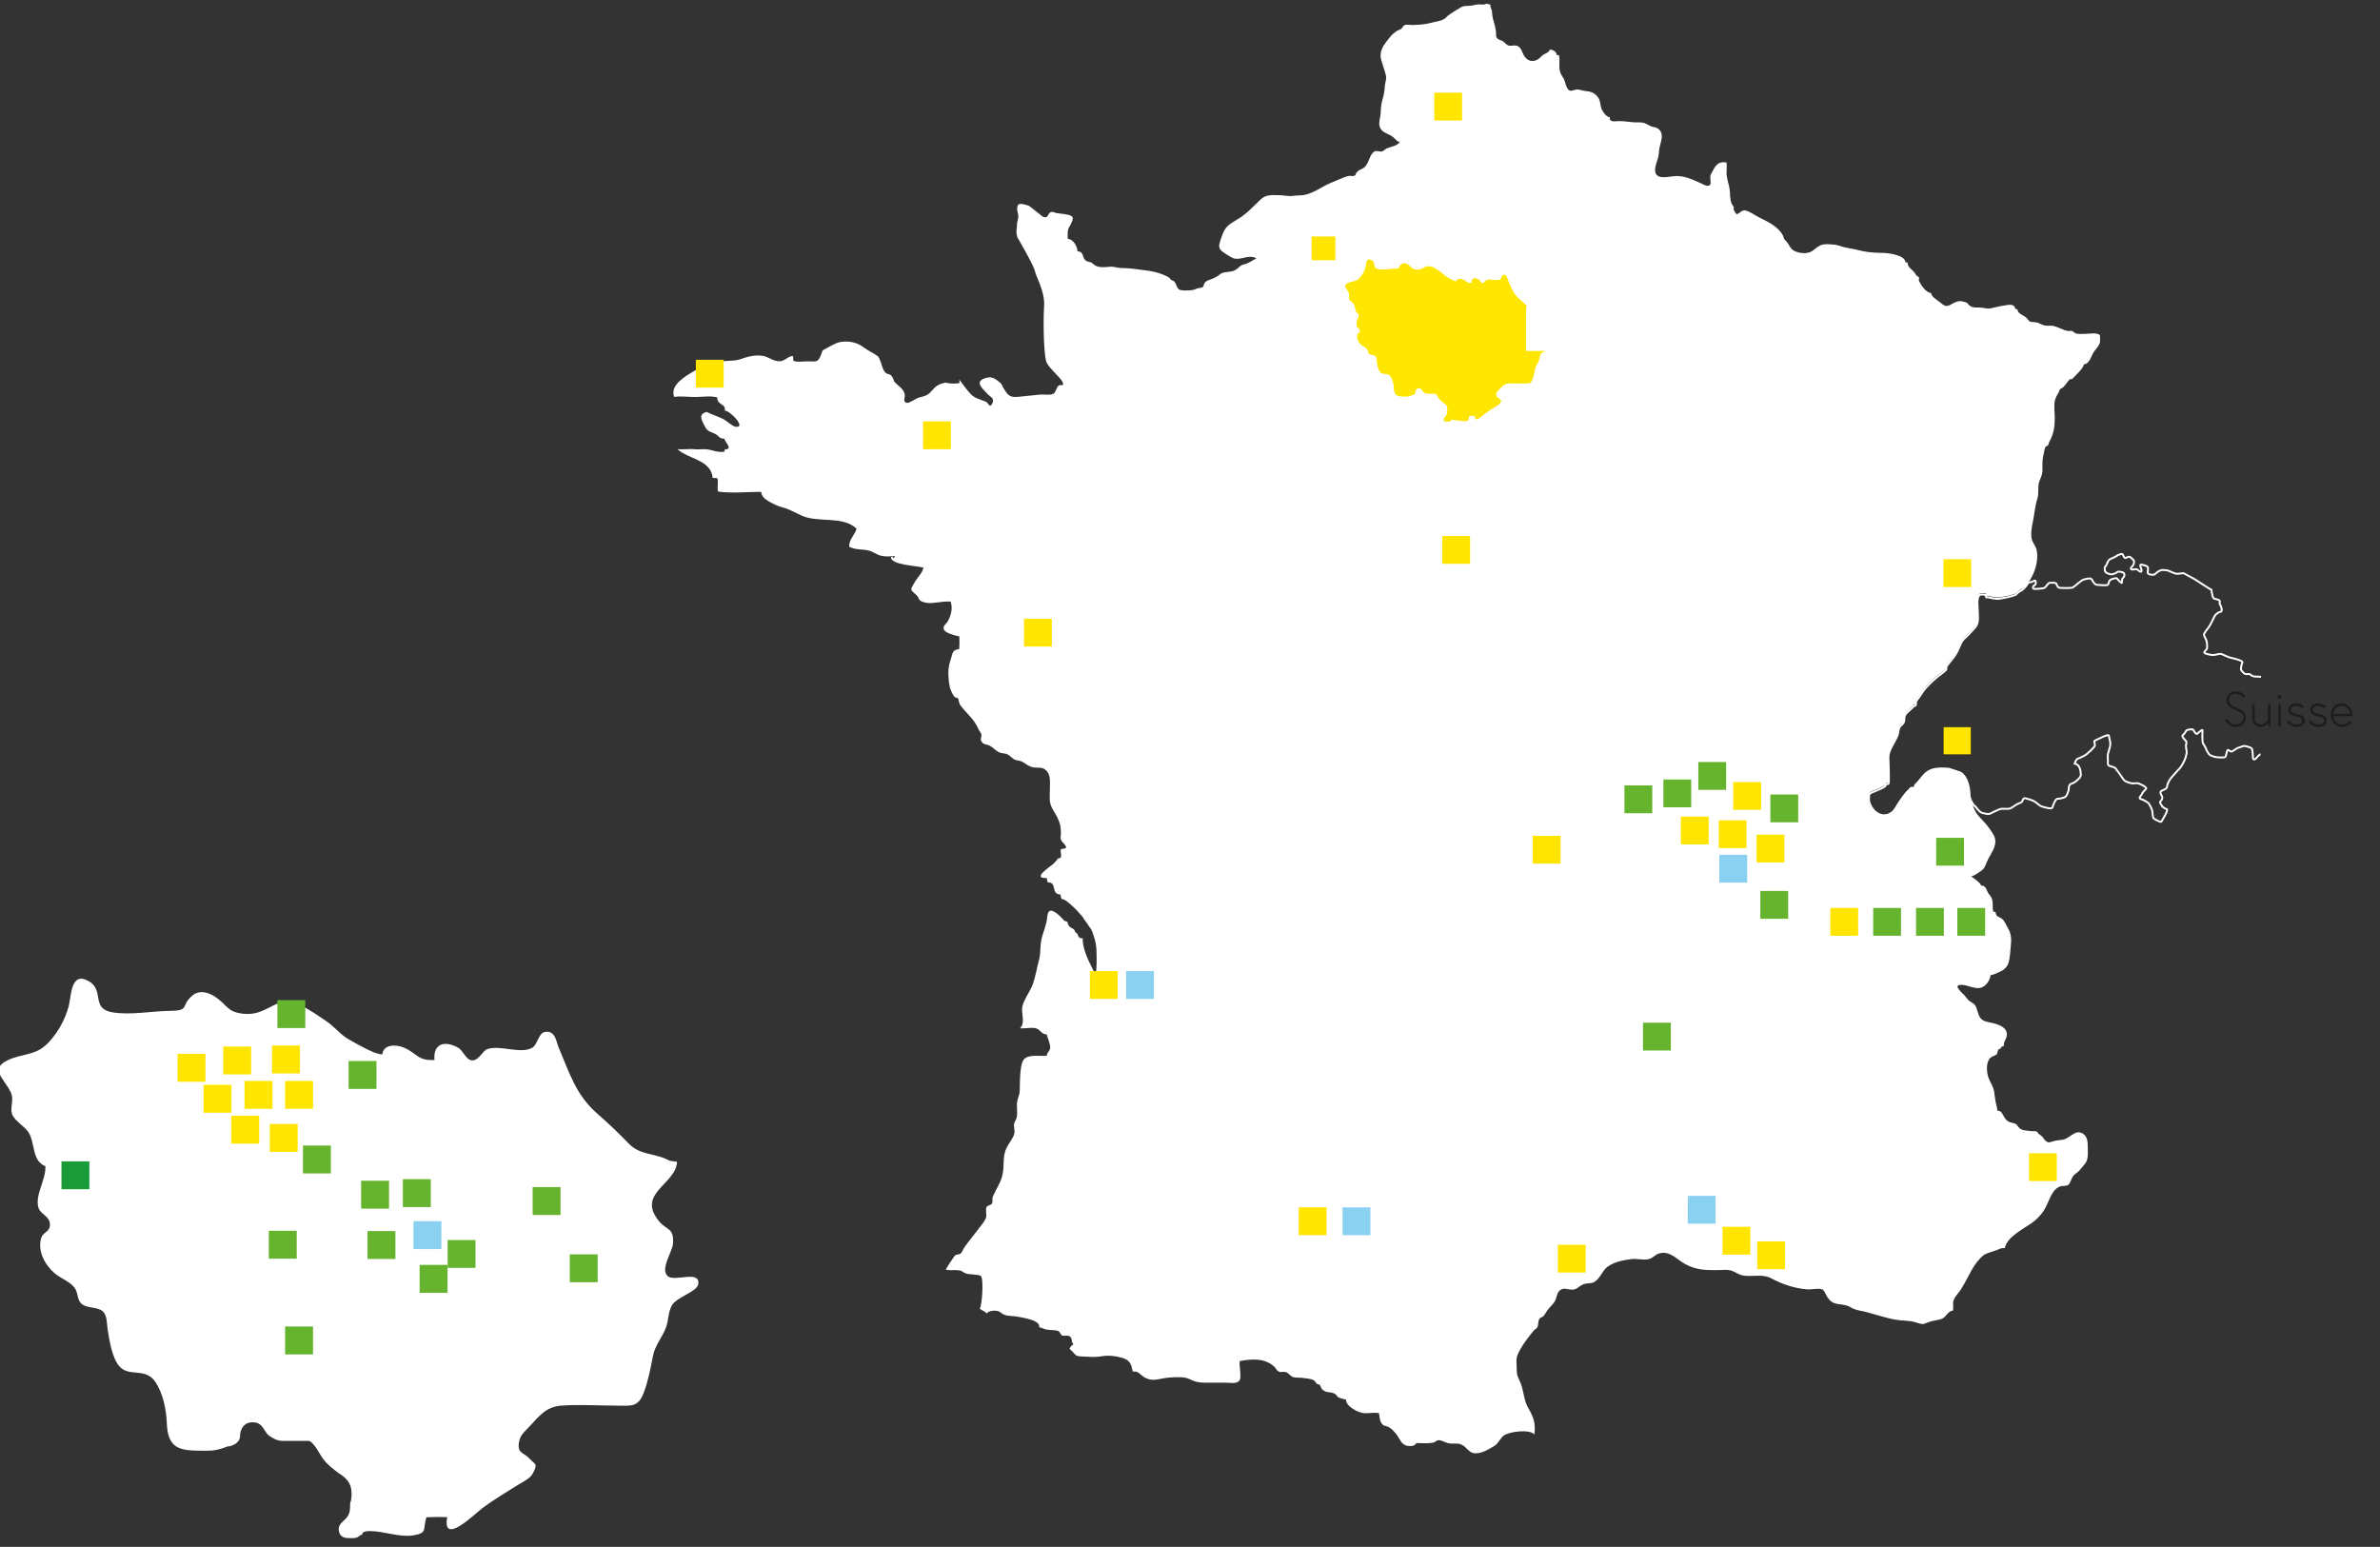 <?xml version="1.0" encoding="UTF-8"?> <svg xmlns="http://www.w3.org/2000/svg" xmlns:xlink="http://www.w3.org/1999/xlink" id="Calque_1" viewBox="0 0 1237 804"><rect x="0" y="0" width="1237" height="804" fill="#333333" stroke="none"/><defs><style> .cls-1 { clip-path: url(#clippath-4); } .cls-2 { fill: #fff; } .cls-3, .cls-4, .cls-5, .cls-6 { fill: none; } .cls-7 { clip-path: url(#clippath-1); } .cls-8 { isolation: isolate; } .cls-9 { clip-path: url(#clippath-5); } .cls-4 { stroke-width: .48px; } .cls-4, .cls-5 { stroke: #fff; } .cls-10 { clip-path: url(#clippath-3); } .cls-11 { fill: #ffe600; } .cls-12 { fill: #ffe500; } .cls-13 { mix-blend-mode: multiply; } .cls-14 { fill: #66b32e; } .cls-15 { fill: #1d1d1b; } .cls-6 { stroke: #1d1d1b; stroke-width: .25px; } .cls-16 { fill: #1a9b38; } .cls-17 { clip-path: url(#clippath-2); } .cls-18 { fill: #8ad0f1; } .cls-19 { clip-path: url(#clippath); } </style><clipPath id="clippath"><rect class="cls-3" x="-71" y="-239.78" width="5537.38" height="3996.05"></rect></clipPath><clipPath id="clippath-1"><rect class="cls-3" x="-71" y="-239.78" width="5537.39" height="3996.05"></rect></clipPath><clipPath id="clippath-2"><rect class="cls-3" x="-71" y="-239.78" width="5537.39" height="3996.05"></rect></clipPath><clipPath id="clippath-3"><rect class="cls-3" x="695.86" y="131.55" width="112.14" height="90.99"></rect></clipPath><clipPath id="clippath-4"><path class="cls-11" d="M755.13,218.14c-.43,0-.64,0-1.06.21,0,.22-.21.43-.43.43-.42.43-.85.43-1.27.43-.85,0-1.7,0-1.91-1.06-.21-1.28,1.06-1.49,1.49-2.55.21-.42.21-1.06.21-1.7.21-.42.21-1.06.21-1.49,0-1.49-.85-2.34-1.91-2.97-.85-.64-1.7-1.28-2.34-2.12-.64-.85-1.28-2.34-2.12-2.76h-4.04c-.85,0-1.49-.43-2.12-.85-.64-.64-.85-1.7-1.91-1.91-1.27-.21-2.12.43-2.34,1.7,0,.42,0,.85-.42,1.27-.43.43-1.06.64-1.49.64-1.06.43-1.91.64-2.98.64-3.77,0-5.98.12-6.16-4.09-.09-2.1-.54-4.46-1.7-6.23-1.53-2.35-4.01-.69-5.49-2.44-1.08-1.28-1.48-3.9-1.74-5.52-.14-.85-.03-2.06-.71-2.72-.78-.76-2.53-.4-3.32-1.26-.62-.67-.37-1.59-1-2.38-.71-.9-2.07-1.36-2.99-2.15-1.38-1.19-2.6-3.32-1.97-5.32.3-.93,1.4-.85,1.3-2.11-.08-1.15-1.41-1.44-1.72-2.38-.61-1.87,1.13-4.21,1.04-6.29-2.08-.82-1.51-3.49-2.55-5.12-.55-.88-2.17-1.76-2.48-2.78-.32-1.03.36-2.09-.18-3.24-.98-2.07-3.25-3.51-.46-4.84,2.29-1.09,4.23-.59,6.19-2.72,1.43-1.54,2.42-3.37,2.97-5.35.44-1.57.28-5.36,2.99-3.88,2.5,1.36.32,4.16,3.59,4.72,2.75.47,5.88-.18,8.66-.21,3.14-.03,1.56-.73,3.41-2.3,1.08-.92,2.47-.52,3.61.29,1.73,1.23,1.67,2.18,4.04,2.44,1.91.21,3.01-.45,4.63-1.28,2.76-1.41,5.27.65,7.89,2.39,1.32.87,2.16,2.11,3.6,2.87,1.12.59,3.71,2.18,4.87,2.14.15-1.54,2.05-1.52,3.22-1.03,2.05.86,2.02,2,4.64,1.88-.22-2.46,1.5-3.01,3.59-1.84.65.37,1.17,1.76,1.95,1.88,1.09.17,1.68-1.43,2.4-1.68,1.94-.69,5.08.81,6.81-.23.81-.49.92-2.22,1.9-2.37,1.58-.25,1.67,1.46,2.08,2.4,1.59,3.71,2.55,7.08,5.77,9.89,1.74,1.53,3.17,2.9,4.78,4.56,1.77,1.82,3.95,1.38,6.01,2.51.28.15.96.12,1.25.25-.2,3.39-6.17,4.72-2.73,8.92,1.18,1.44,2.27.95,2.11,3.37-.08,1.25-1.9,3.73-.87,4.85.97,1.05,4.78-.9,4.69,1.14-.05,1.28-3.26,2.01-4,3.34-.57,1.02-.48,2.21-.87,3.28-.55,1.52-1.66,2.71-1.98,4.34-.36,1.85-.74,3.84-1.4,5.56-.87,2.25-1.9,1.92-4.29,1.92-2.68,0-5.44-.19-8.12,0-2.28.16-3.33,1.55-4.84,3.19-.56.62-1.29,1.15-1.5,2.11-.42,1.96.62,1.68,1.51,2.66.93,1.02,1.31.69.57,2.18-.44.89-1.53,1.33-2.28,1.81-1.79,1.14-3.66,2.23-5.42,3.55-1.1.83-6.04,5.71-5.24,1.31-1.03-.03-2.1-.04-3.12.02-.61,1.76.25,2.36-1.95,2.73-2.15.35-4.41-.64-6.58-.64h.02Z"></path></clipPath><clipPath id="clippath-5"><rect class="cls-3" x="-71" y="-239.78" width="5537.39" height="3996.05"></rect></clipPath></defs><g class="cls-8"><g id="Calque_1-2" data-name="Calque_1"><g class="cls-19"><g><g class="cls-7"><path class="cls-2" d="M192.26,795.78c-1.47,0-2.2,0-3.67.73,0,.74-.73,1.47-1.46,1.47-1.47,1.47-2.93,1.47-4.4,1.47-2.93,0-5.86,0-6.6-3.67-.73-4.4,3.67-5.13,5.13-8.79.73-1.46.73-3.66.73-5.86.73-1.47.73-3.67.73-5.13,0-5.13-2.93-8.06-6.6-10.26-2.93-2.2-5.86-4.4-8.06-7.33s-4.4-8.06-7.33-9.53h-13.92c-2.93,0-5.13-1.46-7.33-2.93-2.2-2.2-2.93-5.86-6.6-6.6-4.4-.73-7.33,1.47-8.06,5.86,0,1.46,0,2.93-1.47,4.4-1.47,1.46-3.66,2.2-5.13,2.2-3.67,1.46-6.6,2.2-10.26,2.2-13-.02-20.64.43-21.25-14.1-.31-7.24-1.86-15.38-5.84-21.47-5.28-8.08-13.85-2.39-18.93-8.41-3.74-4.43-5.1-13.46-6-19.03-.47-2.92-.12-7.11-2.47-9.38-2.7-2.6-8.72-1.36-11.46-4.34-2.12-2.31-1.26-5.47-3.43-8.2-2.47-3.1-7.16-4.69-10.31-7.41-4.76-4.1-8.99-11.45-6.81-18.33,1.02-3.23,4.81-2.95,4.48-7.29-.3-3.98-4.87-4.98-5.92-8.21-2.1-6.47,3.9-14.5,3.57-21.71-7.18-2.82-5.22-12.04-8.79-17.65-1.92-3.02-7.51-6.08-8.58-9.58-1.09-3.57,1.24-7.22-.62-11.16-3.39-7.15-11.21-12.1-1.59-16.69,7.91-3.78,14.59-2.05,21.36-9.36,4.92-5.33,8.33-11.61,10.26-18.44,1.52-5.41.97-18.49,10.31-13.39,8.6,4.7,1.11,14.35,12.37,16.28,9.48,1.62,20.27-.63,29.87-.73,10.83-.11,5.4-2.52,11.76-7.93,3.72-3.16,8.52-1.8,12.44.98,5.98,4.24,5.78,7.53,13.94,8.42,6.58.72,10.4-1.55,15.98-4.4,9.5-4.85,18.16,2.23,27.22,8.22,4.53,3,7.45,7.28,12.4,9.91,3.87,2.06,12.79,7.51,16.8,7.4.53-5.3,7.09-5.24,11.1-3.55,7.06,2.98,6.98,6.89,16,6.48-.77-8.48,5.18-10.38,12.39-6.34,2.25,1.26,4.05,6.08,6.74,6.5,3.78.58,5.79-4.92,8.27-5.8,6.69-2.38,17.52,2.81,23.48-.79,2.78-1.67,3.17-7.65,6.57-8.18,5.44-.86,5.77,5.04,7.16,8.27,5.48,12.8,8.81,24.41,19.91,34.12,6.01,5.26,10.95,10,16.51,15.71,6.1,6.27,13.63,4.75,20.74,8.65.96.52,3.3.42,4.32.84-.68,11.7-21.26,16.29-9.41,30.76,4.08,4.98,7.84,3.28,7.29,11.63-.29,4.31-6.55,12.89-2.98,16.74,3.36,3.64,16.48-3.1,16.19,3.95-.18,4.41-11.23,6.93-13.81,11.53-1.97,3.51-1.65,7.62-2.99,11.29-1.91,5.24-5.74,9.33-6.82,14.96-1.24,6.38-2.54,13.26-4.84,19.19-3,7.74-6.55,6.6-14.78,6.6-9.25,0-18.78-.67-28,0-7.85.57-11.5,5.33-16.69,11.01-1.95,2.13-4.46,3.98-5.17,7.27-1.45,6.76,2.16,5.81,5.22,9.17,3.2,3.51,4.51,2.37,1.96,7.52-1.52,3.07-5.28,4.58-7.88,6.23-6.18,3.94-12.63,7.67-18.69,12.26-3.78,2.87-20.83,19.7-18.06,4.51-3.55-.12-7.24-.14-10.77.05-2.12,6.08.84,8.15-6.72,9.39-7.43,1.22-15.19-2.2-22.71-2.2"></path></g><rect class="cls-14" x="232.68" y="644.51" width="14.46" height="14.46"></rect><rect class="cls-12" x="92.27" y="547.74" width="14.5" height="14.5"></rect><rect class="cls-12" x="105.8" y="563.82" width="14.5" height="14.5"></rect><rect class="cls-12" x="116.01" y="543.92" width="14.5" height="14.5"></rect><rect class="cls-12" x="141.38" y="543.41" width="14.5" height="14.5"></rect><rect class="cls-12" x="127.1" y="561.81" width="14.5" height="14.5"></rect><rect class="cls-12" x="120.21" y="579.9" width="14.5" height="14.5"></rect><rect class="cls-12" x="148.19" y="561.81" width="14.5" height="14.5"></rect><rect class="cls-14" x="218.09" y="657.42" width="14.5" height="14.5"></rect><rect class="cls-14" x="139.73" y="639.69" width="14.5" height="14.5"></rect><rect class="cls-14" x="157.46" y="595.39" width="14.5" height="14.5"></rect><rect class="cls-14" x="209.39" y="612.87" width="14.51" height="14.51"></rect><rect class="cls-14" x="187.69" y="613.68" width="14.51" height="14.51"></rect><rect class="cls-14" x="181.18" y="551.45" width="14.5" height="14.5"></rect><rect class="cls-14" x="276.84" y="616.99" width="14.5" height="14.5"></rect><rect class="cls-14" x="144.17" y="519.82" width="14.5" height="14.5"></rect><rect class="cls-14" x="148.19" y="689.44" width="14.5" height="14.5"></rect><rect class="cls-14" x="296.13" y="651.94" width="14.5" height="14.5"></rect><rect class="cls-16" x="31.95" y="603.61" width="14.5" height="14.5"></rect><rect class="cls-18" x="214.9" y="634.72" width="14.5" height="14.5"></rect><rect class="cls-14" x="191.02" y="639.84" width="14.5" height="14.5"></rect><g class="cls-17"><g><path class="cls-2" d="M537.92,140.8c0,1.9,5.23,10.47,4.76,18.08-.53,8.49-.22,23.25.95,28.54.95,4.28,10.94,10.94,8.56,12.85-3.31-1.04-2.9,3.54-4.74,4.42-1.87.89-4.73.19-6.77.4-3.57.36-7.46.73-10.98,1.11-4.45.48-5.57-.27-7.93-4.12-1.29-2.1-.65-2.09-2.39-3.52-1.8-1.5-3.71-2.92-6.25-2.3-7.41,1.8-2.61,5.48.18,8.56,1.17,1.3,3.61,2.07,2.6,4.48-1.46,3.49-2.23.04-3.43-.48-2.41-1.05-5.49-1.63-7.57-3.64-2.28-2.2-4.36-5.45-6.32-7.91.13.61.15,1.23.04,1.86-2.25.29-5.01.43-7.14-.3-1.94.5-2.98.67-4.63,1.79-1.99,1.34-2.84,3.3-4.81,4.52-1.45.9-3.07,1.04-4.66,1.55-1.19.39-4.82,2.89-5.89,2.7-2.71-.5-.81-2.88-1.29-4.58-.96-3.39-3.63-4.24-5.48-6.57-.3-1.13-.8-2.15-1.52-3.08-.81-.86-2.16-.54-3.14-1.63-1.34-1.49-1.67-3.77-2.46-5.74-1.01-2.54-.75-2.34-3.01-3.75-1.94-1.21-3.6-1.92-5.57-3.41-3.32-2.52-7.39-3.64-12.09-2.89-2.47.4-4.6,1.81-6.77,2.92-3.62,1.85-2.31,1.31-3.72,4.44-1.51,3.35-2.37,2.75-6.1,2.7-2.48-.03-5.7.59-7.98-.25-.03-.8-.09-1.6-.17-2.4-1.91-.65-4.27,2.64-7.04,2.63-3.59,0-5.46-2.42-9.08-2.88-4.07-.52-7.56.49-11.32,1.81-2.76.97-5.68.63-8.98,1.04-5.14.64-11.55,2.92-15.56,5.39-3.99,2.45-12.19,7.01-9.81,13.14,4.06-.51,6.99.08,11.1.06,3.53,0,7.91-.75,11.27.21-.07,4.14,4.6,3.14,3.93,6.84,2.94.14,11.58,9.34,5.44,8.39-1.26-.19-4.58-3.01-5.67-3.64-3.01-1.74-6.27-2.51-9.17-4.03-4.34,1.06-2.78,3.9-1.45,6.57,1.77,3.56,2.32,3.22,5.63,4.71,2.14.96,2.14,2.73,5.03,2.61.16,1.87,4.86,5.51.18,5.6-.08.38-.14.77-.16,1.16-4.08.68-6.69-1.36-10.67-1.3-1.5.02-3.2.2-4.69.04-3.16-.35-6.02.27-9.08-.06,5.81,5.31,17.39,5.43,18.33,14.94.79.04,1.58.08,2.37.13.79,2.21-.28,4.78.47,7.01,7.67.95,15.11.1,22.4.12.1,3.43,4.28,5.2,7.46,6.79,1.91.95,4.15,1.31,5.94,2.02,2.42.97,4.93,2.27,7.32,3.41,8.71,4.14,21.52-.03,28.82,6.92-.94,3.41-4.06,5.59-3.83,9.41,3.47,1.75,6.68,1.11,10.12,1.95,2.33.57,4.09,2.16,6.46,2.72,2.43.57,4.88.26,7.34.18-.29.41-.58.81-.89,1.2-.16-.66-.57-.92-1.24-.76-.62,4.2,13.76,4.58,16.78,5.55-.37,2.54-2.96,4.92-4.3,7.18-2.94,4.96-2.58,3.97.7,7.11,1.78,1.7.53,2.5,3.37,3.53,1.6.58,3.17.66,4.9.54,3.15-.22,6.15-.99,9.52-.69,1.12,3.63.18,7.18-1.58,10.29-.73,1.29-2.96,2.43-1.81,4.51.84,1.52,6.1,3.03,7.85,3.24.11,2.18.13,4.44-.03,6.61-3.67.48-3.32,1.96-4.23,4.74-.9,2.77-1.54,4.96-1.42,8.15.1,2.87.31,6.2,1.39,8.77.68,1.64.99,2.1,1.99,3.45.79-.03,1.4.27,1.84.9.14.98.39,1.93.76,2.85,3.23,4.47,7.46,7.47,9.71,12.84.46,1.09,1.19,1.62,1.5,2.78.2.75-.56,2.37-.25,3.02,1.15,2.44,2.59,1.72,4.58,2.74,1.62.84,2.83,2.34,4.48,3.25,1.71.94,3.01.46,4.71,1.25,1.33.61,2.34,2,3.69,2.68,1.28.64,2.72.36,4.32,1.32,2.11,1.26,2.99,2.3,5.5,2.74,2.45.43,4.06-.33,6.09,1.16,2.86,2.1,2.51,5.89,2.48,8.98-.02,2.32-.21,4.8-.05,7.11.25,3.48,2.52,5.91,3.96,8.91,1.47,3.1,1.75,4.64,1.8,8.12.01.76-.32,2.3-.11,2.96.65,2.09,2.6,2.58,2.82,4.55-.77.46-1.59.65-2.48.57-.47.58-.55,1.25-.24,2,.04.52.07,1.04.11,1.56.01,1.03-.5,1.48-1.54,1.35-.38.57-1.74,2.2-2.55,2.94-1.37,1.27-11.52,7.68-3.43,7.29.16.76.33,1.52.51,2.29,5.2-.2,1.45,6.15,6.63,6.29.19.76.37,1.52.53,2.29,1.98,0,5.14,3.23,6.6,4.55,1.62,1.46,3.29,3.64,4.62,5.01-.54-.56,1.8,2.83,1.38,2.12.1.16,1.42,2.11,1.73,2.52,1.88,2.43,1.78,3.1,2.68,5.77,1.46,4.33,1.29,8.39,1.29,13.06s-1.3,11.46.32,15.7c2.7-1.79-1.39-10.48-2.8-13.17-1.99-3.83-5.09-10.57-4.7-15.08-2.64.17-2.01-1.34-3.18-2.74-.64-.24-.98-.7-1.03-1.39-1.06-1.26-1.64-1.02-2.79-2.08-.56-.66-.88-1.43-.97-2.29-.52-.26-1.06-.47-1.63-.61-.9-.96-1.82-2.05-2.8-2.9-3.21-2.78-5.75-3.8-6.12,1.09-.32,4.19-2.21,7.71-3.04,11.79-.74,3.56-.22,6.81-1.22,10.45-1.09,3.98-1.79,8.54-3.16,12.39-1.37,3.86-4.67,8.06-5.48,11.73-.77,3.51,1.75,8.68-1.26,11.32,2.52.29,6.14-.68,8.51.08,2.1.67,2.82,3.21,5.36,3.08.54,1.84,1.99,5.21,1.86,7.05-.1,1.41-1.68,2.5-1.84,4.12-3.12.25-9.13-.85-11.59,1.59-2.6,2.58-2.23,12.66-2.4,16.4-.14,2.99-1.3,4.09-1.45,7.06-.12,2.28.36,4.77-.11,6.97-.23,1.12-1.09,2-1.36,3.25-.33,1.56.49,3.41.14,4.95-.62,2.74-2.72,4.87-4.01,7.48-2.25,4.56-1.11,8.75-2.1,13.78-.84,4.25-3.45,7.81-5.07,11.66-.51,1.2.14,2.64-.56,3.72-.56.87-2.03.66-2.71,1.72-.74,1.15.23,4.22-.36,5.75-.62,1.6-1.76,2.82-2.76,4.19-2.98,4.08-5.8,7.22-8.59,11.27-.55.8-1.07,2.45-1.75,2.92-1.34.92-2.1,0-3.38,1.54-.58.69-4.36,6.51-4.36,6.87,1.99.54,3.94.11,5.99.26,2.64.18,2.29.79,4.23,1.64,1.83.81,6.98.42,8.02,1.42,1.57,1.52.58,15.73-.63,16.94,1.34,1.11,2.77,1.3,3.68,2.58.75-1.58,4.43-1.76,6.01-1.26,1.03.32,1.74,1.27,2.77,1.71,2.6,1.1,4.8.63,7.42,1.18,2.65.56,11.8,1.7,11.06,5.51,1.28.13,2.51.91,3.76,1.15,1.9.37,4.3.12,6.14.76.86.3,1.22,2.04,2.1,2.37.82.31,2.73-.15,3.4.18,2.35,1.14.77,2.71,2.44,4.35-1.03.54-1.82,1.44-2.04,2.45,4.05,3.36,2.04,3.71,7.12,3.92,3.62.15,6.05.47,9.71-.16,3.33-.56,7.37-.16,10.5.83,4.11,1.3,4.63,3.08,5.54,7.2,2.73-.72,4.16,1.98,6.19,3.05,3.35,1.77,5.69,1.16,9.09.52,2.36-.44,4.88-.7,7.69-.71,3.44-.02,4.76.1,7.45,1.43,3.32,1.63,6.27,1.42,10.48,1.43h7.33c2.56,0,5.98.85,7.27-1.32,1.09-1.83-.39-7.73.07-9.9,6.62-1.32,13.54-1.52,18.22,3.2.94.95.77,1.65,2.24,2.32,1.06.48,2.41-.25,3.63.23,1.32.53,2.15,1.99,3.52,2.53,1.05.41,3.64.28,4.58.4,1.45.18,4.59.44,5.89,1.09,1.75.88.7.95,2.03,2.04.34.27,1.26.26,1.49.57.34.45.84,1.9,1.18,2.23,2.3,2.2,3.8,1.07,6.38,2.24.93.42,1.62,1.74,1.95,1.9,1.32.62,2.42.85,4.16,1.29-.23,3.4,5.99,6.55,8.81,6.96,2.74.4,5.59-.6,8.31.13.48,2.73.16,4.38,2.31,6.26.02.01,2.14.6,2.52.79,1.51.76,2.9,2.28,3.96,3.56,2.29,2.76,2.51,5.86,6.35,6.36,1.71.22,3.69-.1,4.2-1.52,2.98.1,6.23.33,9.11-.29.81-.17,1.26-1.13,2.41-1.17,1.92-.07,3.36,1.23,5.23,1.57,2.82.51,4.78-.43,7.32,1,1.96,1.11,3.07,3.33,5.24,4.01,3.51,1.09,8.5-1.88,11.15-3.53,2.4-1.5,2.98-3.83,4.97-5.43,2.6-2.08,13.86-3.59,15.94-.54.8-5.67-.35-9.01-3.14-13.77-2.22-3.8-2.34-8.52-3.77-12.46-1.14-3.14-2.28-3.93-2.23-7.56.03-2.55-.55-5.33.45-7.68,1.94-4.57,5.17-8.59,8.33-12.54.5-.62,1.51-1.02,1.86-1.66.68-1.26.37-2.99,1.04-4.27.6-1.14,1.8-1.02,2.43-1.88.58-.79,1.23-1.89,1.77-2.69,1.04-1.53,2.87-3.06,3.8-4.58,1.36-2.22.95-5.37,3.81-6.52,1.93-.78,4.85.9,6.88.01,2.37-1.03,2.62-2.21,5.24-2.8,2.66-.6,3.37.27,5.74-1.71,1.96-1.64,2.84-3.89,4.42-5.77,3.04-3.59,9.47-4.87,14.14-5.36,2.74-.29,5.74.61,8.43.1,2.36-.45,3.62-2.4,5.48-2.97,5.91-1.83,9.62,3.47,14.22,5.74,5.76,2.84,9.61,2.88,16.09,2.88,1.87,0,3.94-.25,5.8-.07,3.51.35,4.97,2.66,8.51,2.99,4.96.46,9.66-.93,13.8,1.33,5.46,2.98,12.29,5.28,18.76,5.76,2.19.16,6.32-.92,8.23.22.44.27,1.94,3.42,2.33,3.99,2.9,4.19,5.56,2.97,10.13,4.25,1.52.43,1.57.84,3.07,1.5,2.32,1.02,3.82,1.03,6.17,1.62,5.35,1.34,10.56,3.22,15.86,4.16,3.43.61,6.95.35,10.3,1.31,3.98,1.14,3.31,1.45,6.92,0,2.08-.84,4.62-.9,6.82-1.71,2.47-.91,3.26-4.18,5.8-4.24.54-1.71-.1-3.45.35-5.13.56-2.1,2.58-3.97,3.74-5.74,2.22-3.4,3.96-7.18,5.99-10.72,1.36-2.36,3.63-5.49,5.94-7.28,1.22-.94,5.05-1.98,6.76-2.63,1.62-.61,2.29-1.2,4.29-1.09.95-5.74,10.3-10.36,14.2-13.16,2.44-1.76,4.4-3.87,5.99-6.21,2.55-3.77,3.76-10.79,8.42-12.62,1.12-.44,3.43-.1,4.38-.88,1.06-.87,1.53-3.04,2.26-4.18.84-1.32,1.81-1.65,2.81-2.56.99-.89,2.08-2.48,3.01-3.46,2.45-2.56,2.05-5.39,2.05-9.13,0-3.38-.27-6.69-3.77-7.79-3.31-1.04-5.96,3.19-9.21,3.69-2.33.35-3.38.24-5.57.99-2.09.72-2.51.4-3.95-.99-.49-.48-.66-1.1-1.19-1.62-.48-.47-1.3-.98-1.86-1.42-.64-.51-.26-.87-1.18-1.29-.52-.23-1.88-.02-2.52-.12-1.75-.28-4.64-.19-6.12-1.43-1.14-.96-1.14-2.11-2.88-2.63-2.18-.65-2.95-.39-4.58-2.34-1.26-1.51-1.8-4.48-4.18-4.24,0-1.29-.64-3.16-.88-4.45-.32-1.76-.52-3.6-.81-5.47-.43-2.79-2.12-4.85-2.99-7.43-.99-2.95-1.31-8.03,1.17-10.21.87-.77,2.6-1.02,3.27-1.89.35-.45.3-1.5.62-2.06.51-.87,1.56-.44,1.82-1.79.38-.11.76-.19,1.15-.26-.32-2.76,2.34-4.21,1.39-7.41-.67-2.27-3.41-3.41-5.33-4.08-2.16-.76-5.45-.83-7.38-2.27-2.39-1.77-2.06-5.61-3.86-7.82-.77-.94-2.48-1.48-3.28-2.36-.74-.81-1.25-1.65-2.08-2.52-1.55-1.61-6.15-5.48-1.42-5.39,3.39.07,6.94,2.45,10.18,1.46,2.62-.8,4.51-3.73,4.9-6.47,1.46-.14,3.78-1.3,5.07-1.87,1.73-.76,3.51-2.41,4.11-4.12,1.02-2.89,1.05-6.82,1.39-9.83.36-3.1.06-5.9-1.41-8.39-.86-1.46-1.89-4.17-3.38-5.23-1.75-1.25-2.82-.61-3.19-3.38-.39-.07-.78-.14-1.17-.21-.71-2.76.3-5.26-1.23-7.75-.68-1.11-1.33-1.44-1.89-2.82-.67-1.68-1.25-3.01-3.31-3.03-.02-1.29-4.07-4.02-5.04-4.68,1.82-.53,3.26-1.62,4.84-2.68,2.41-1.61,2.53-3.29,3.65-5.69,1.59-3.41,4.67-6.97,3.94-11.08-.37-2.08-2.38-4.61-3.56-6.25-1.65-2.32-3.8-4.14-5.6-6.43-2.59-3.29-2.8-7.1-4.05-10.7-1.02-2.93-.85-9.38-4.39-11.42-1.02-.59-3.36-1.13-4.53-1.6-1.18-.47-1.87-.66-3.23-.69-2.7-.07-5.31-.24-7.83.71-3.03,1.14-4.13,3.02-6.04,5.27-.75.88-1.82,2.13-2.54,2.75.04-.04-.36,1.07-.64,1.33-.51-.14-1.02-.13-1.53.03-.32.25-.54.56-.65.94-1.8,1.25-3.46,3.91-4.75,5.68-1.57,2.15-2.63,5.03-4.92,6.49-4.89,3.12-9.66-1.08-11.09-6.07-.2-.68-.21-3.44.08-3.96.59-1.04,2.1-1.2,3.16-1.73,1.01-.51,2.41-.97,3.23-1.43.43-.24,1.01-.53,1.43-.79.82-.52.53-1.63,2.04-1.48.7.07-.01-12.92.02-14.01.12-3.91,3.4-7.67,4.78-11.4.54-1.46.27-2.9,1.13-4.25.59-.91,1.58-1.33,2.05-2.3.52-1.07.07-2.86.82-4.03,1.03-1.59,3.15-2.78,4.31-4.42.42-.02.8-.15,1.13-.42.17-.63.19-1.28.06-1.92.28-.56,1.26-1.72,1.62-2.24,1.23-1.71,2.05-3.27,3.45-4.85,2.23-2.51,5.69-5.71,8.01-7.26.41-.27,2.15-1.69,2.57-2.14.43-.46-.06-1.37.37-1.99,1.81-2.58,3.78-4.38,5.27-7.19.91-1.72,1.54-3.6,2.5-5.35.88-1.61,2.39-2.53,3.56-3.87,1.25-1.43,3.31-3.21,4.18-4.82,1.24-2.31.64-5.51.64-8.06,0-1.8-.38-4,0-5.73.55-2.48,1.41-2.44,4.16-1.98.08.39.16.79.24,1.18,2.34.07,4.42,1.13,6.92.77,2.27-.33,5.45-.97,7.59-1.72,1.42-.5,1.02-.64,1.86-1.34.93-.76,1.71-1.21,2.77-1.85,2.14-1.28,3.83-4.37,5-6.8,1.83-3.81,3.17-9.84,1.62-13.96-.55-1.45-1.8-2.97-2.18-4.56-.65-2.73-.02-6.17.53-8.8.87-4.13,1.1-8.19,2.34-12.08.66-2.07.48-4.04.54-6.28.09-3.54,2.2-5.23,2.15-8.88-.04-2.99-.1-5.75.7-8.64.18-.66.47-2.77.84-3.23.21-.27,1.31-.78,1.34-.84.26-.46.42-1.37.65-1.79,2.31-4.1,2.87-7.75,2.87-12.47,0-2.76-.57-6.39.06-9.06.3-1.27,1.35-3.28,2.01-4.28.31-.47.16-.95.55-1.42.44-.51,1.3-.76,1.84-1.27,1.21-1.14,2.1-2.9,3.39-4.04.27-.24,1.01.02,1.28-.22.53-.47,1.25-1.36,1.76-1.85,1.24-1.21,3.99-3.93,4.24-5.76,3,.07,3.97-4.91,5.39-6.75,1.66-2.16,3.18-3.31,3.03-6.21-.1-2.02.48-2.39-1.74-2.91-1.66-.39-4.01.05-5.75.05s-3.74.32-5.37-.32c-.61-.24-1.05-.93-1.77-1.16-.59-.19-1.49.1-2.14,0-2.54-.44-5.22-2.14-7.63-2.63-1.45-.29-2.97.09-4.39-.21-1.34-.29-2.67-1.15-4.01-1.55-.83-.25-3.06-.15-3.64-.48-.65-.37-1.36-1.59-2.09-2.19-1.31-1.08-4.37-1.99-4.42-4.15-.38-.09-.77-.18-1.15-.28-.18-2.09-2.14-2.27-3.87-2.04-2.75.36-5.53.91-8.24,1.64-1.98.53-2.99.1-5.12-.19-2.32-.31-4.5.36-6.48-1.09-1.2-.88-.53-1.2-2.09-1.77-.34-.12-2.36-.56-2.64-.57-2.21-.02-3.67,1.1-5.49,2.03-2.52,1.28-3.45-.16-5.51-1.68-1.42-1.06-4.15-2.71-4.34-4.62-2.54.06-5.48-4.38-6.32-6.53-.16-.41.26-1.06.09-1.48-.23-.59-.89-.46-1.16-.85-.5-.71-.87-1.26-1.4-1.94-1.27-1.63-3.49-2.64-3.34-4.9-.4-.07-.79-.15-1.17-.26-.26-3.85-9.38-4.86-12.15-4.85-4.85,0-8.52-.42-13.17-1.62-2.09-.54-4.15-.75-6.21-1.25-1.93-.46-3.55-1.22-5.55-1.42-1.64-.16-4.3-.37-5.91-.02-2.04.45-3.83,2.14-5.37,3.27-2.74,2-8.13,1.24-10.4-.65-1.16-.97-1.92-2.77-2.76-3.85-.18-.24-1.33-1.42-1.42-1.57-.35-.56-.34-1.13-.68-1.82-2.12-4.34-7.51-7.13-11.81-9.2-2.19-1.05-4.23-2.54-6.35-3.47-3.35-1.48-3.59.79-5.96,1.54-.58-.6-1.14-1.48-1.43-2.21-.21-.53.07-1.16-.11-1.61-.26-.6-.94-1.35-1.16-1.95-.96-2.64-.53-4.91-1.01-7.71-.34-1.97-1.05-4.2-1.38-6.11-.41-2.36.2-4.94-.13-7.32-4.4-.79-5.78,1.57-7.42,4.85-.7,1.4-.94,1.25-1.07,2.87-.06.8.46,3.1.05,3.67-1.24,1.71-3.49.03-5.04-.66-4.71-2.1-9.18-4.31-14.65-3.54-3.95.56-9.8,1.72-8.94-4.48.19-1.38,1.03-3.58,1.44-5.01.48-1.66.38-3.12.7-4.94.64-3.66,3.11-8.35-1.37-10.76-.66-.36-2.18-.42-3.03-.82-1.33-.63-2.49-1.51-3.96-1.83-1.89-.41-3.93-.07-5.83-.31-2.37-.29-4.54-.55-7.01-.55-2,0-4.82.88-4.58-2.04-1.87-.12-3.47-2.68-4.14-4.03-1-2.01-.46-4.19-1.91-6.22-1.83-2.56-3.93-3.14-6.77-3.38-1.36-.11-2.65-.73-4.01-.79-1.12-.05-2.85.91-3.84.64-1.67-.45-2.3-3.7-2.8-5.15-.58-1.67-1.51-2.54-2.13-4-1.15-2.73-.14-6.2-.78-9.21-.39-.06-.78-.13-1.17-.22-.15-1.14-.85-1.91-1.9-2.38-2.24-1.03-1.57.16-2.64.94-.83.6-1.97.96-2.72,1.55-1.04.82-1.63,1.74-2.86,2.37-2.78,1.43-4.95.43-6.44-1.44-1.61-2.03-1.55-5.31-4.62-5.91-1.14-.22-2.49.33-3.61.05-1.43-.35-1.9-1.34-3.03-2.2-.71-.54-2.25-.8-2.87-1.34-1.3-1.12-.68-2.21-.92-3.91-.29-2.05-.91-4.56-1.56-6.65-.42-1.33-.29-2.4-.5-3.78-.19-1.21-1.02-2.15-.83-3.45-.69-.04-1.53-.43-2.04-.5-1.07.84-2.96.28-4.29.39-1.65.14-2.63.58-4.28.72-1.77.14-2.98-.15-4.59.74-2.18,1.21-5.16,3.11-6.86,4.41-.76.57-1.02,1.24-2.15,1.82-1,.51-1.3.67-2.42.9-2.07.42-4.17,1.04-6.24,1.44-2.27.45-5.05.61-7.38.68-1.27.04-3.3-.45-4.45.1-.6.29-1.15,1.64-1.88,2.07-.49.29-1.16.41-1.55.64-1.74,1.04-3.19,2.3-4.6,4.14-2,2.61-3.94,4.81-4.26,8.01-.27,2.7.74,4.35,1.38,6.82.36,1.36,1.31,3.85,1.43,5.09.15,1.47-.58,3.29-.68,4.87-.11,1.7-.28,3.36-.68,4.96-.78,3.05-1.47,5.23-1.45,8.5.01,1.95-.59,3.68-.75,5.41-.16,1.7.3,3.13,1.51,4.29,1.54,1.45,3.83,1.9,5.53,3.22,1.22.94,2.04,2.43,3.65,2.71-1.65,2.19-4.4,2.24-6.74,3.28-.97.43-1.56,1.27-2.45,1.57-1.15.4-2.9-.64-4.01.05-3.05,1.92-2.6,6.96-6.21,8.91-1.7.92-2.03.71-3.17,2.16-.65.82-.01,1.06-1.2,1.6-.66.3-1.83-.09-2.57.02-1.65.26-3.35,1.01-4.84,1.66-2.91,1.26-6.19,2.44-9.29,4.26-2.77,1.63-6.68,3.75-10.11,4.12-1.67.18-3.32.12-4.97.35-2.42.34-4.37-.33-6.82-.36-4.35-.06-7.32-.5-10.34,2.57-1.42,1.44-2.76,2.63-4.34,4.21-1.45,1.46-2.94,2.71-4.51,3.9-2.48,1.89-5.72,3.32-7.92,5.35-2.08,1.91-3.11,5.43-3.92,7.94-.75,2.32-.86,3.86,1.43,5.52,1.29.93,4.51,3.11,5.9,3.41,4.01.86,7.58-2.29,11.52-.07-1.89.94-3.48,2.22-5.47,2.87-1.8.58-1.69.21-3.22,1.41-.76.59-1.4,1.31-2.33,1.81-2.13,1.14-4.28.75-6.44,1.41-1.23.38-1.39.85-2.31,1.43-1.24.77-1.68,1.13-3.38,1.76-1.1.41-2.84.93-3.59,1.86-.74.9-.44,1.89-1.34,2.5-.32.21-2.12.39-2.64.57-.92.32-1.4.65-2.36.82-1.41.24-6.08.56-7.22-.33-1.66-1.29-1.17-4.47-4.09-4.82-.17-1.39-3.79-2.73-5.15-3.23-2.2-.81-4.62-1.35-6.96-1.66-4.65-.63-8.84-1.33-13.73-1.39-2.21-.03-3.92-.88-6.13-.64-2.18.23-4.94.51-7.08-.48-.91-.42-1.59-1.31-2.47-1.75-.87-.42-1.92-.29-2.81-1.04-2.15-1.83-.7-4.56-4.26-4.77-.03-2.43-2.23-6.37-4.97-6.42-.24-1.1-.14-2.31-.11-3.45.07-1.96.62-2.33,1.45-3.92,2.23-4.3,1.33-4.72-2.88-5.51-1.42-.27-2.92-.27-4.3-.54-1.05-.21-1.79-.82-2.82-.62-1.33.25-1.72,2.39-2.44,2.63-1.56.54-2.6-.65-3.66-1.52-1.39-1.15-2.88-2.22-4.27-3.36-1.47-1.2-1.38-1.01-3.14-1.5-2.85-.79-4.43-.83-4.19,2.73.08,1.18.74,2.36.57,3.76-.18,1.47-.78,2.8-.74,4.32.05,2.26-.37,1.63-.21,4.09-.17-.45.56,1.93.22,1.58,0,0,9.29,16.02,9.29,17.93"></path><g class="cls-13"><g class="cls-10"><g><path class="cls-11" d="M755.13,218.14c-.43,0-.64,0-1.06.21,0,.22-.21.43-.43.43-.42.43-.85.43-1.27.43-.85,0-1.7,0-1.91-1.06-.21-1.28,1.06-1.49,1.49-2.55.21-.42.21-1.06.21-1.7.21-.42.21-1.06.21-1.49,0-1.49-.85-2.34-1.91-2.97-.85-.64-1.7-1.28-2.34-2.12-.64-.85-1.28-2.34-2.12-2.76h-4.04c-.85,0-1.49-.43-2.12-.85-.64-.64-.85-1.7-1.91-1.91-1.27-.21-2.12.43-2.34,1.7,0,.42,0,.85-.42,1.27-.43.43-1.06.64-1.49.64-1.06.43-1.91.64-2.98.64-3.77,0-5.98.12-6.16-4.09-.09-2.1-.54-4.46-1.7-6.23-1.53-2.35-4.01-.69-5.49-2.44-1.08-1.28-1.48-3.9-1.74-5.52-.14-.85-.03-2.06-.71-2.72-.78-.76-2.53-.4-3.32-1.26-.62-.67-.37-1.59-1-2.38-.71-.9-2.07-1.36-2.99-2.15-1.38-1.19-2.6-3.32-1.97-5.32.3-.93,1.4-.85,1.3-2.11-.08-1.15-1.41-1.44-1.72-2.38-.61-1.87,1.13-4.21,1.04-6.29-2.08-.82-1.51-3.49-2.55-5.12-.55-.88-2.17-1.76-2.48-2.78-.32-1.03.36-2.09-.18-3.24-.98-2.07-3.25-3.51-.46-4.84,2.29-1.09,4.23-.59,6.19-2.72,1.43-1.54,2.42-3.37,2.97-5.35.44-1.57.28-5.36,2.99-3.88,2.5,1.36.32,4.16,3.59,4.72,2.75.47,5.88-.18,8.66-.21,3.14-.03,1.56-.73,3.41-2.3,1.08-.92,2.47-.52,3.61.29,1.73,1.23,1.67,2.18,4.04,2.44,1.91.21,3.01-.45,4.63-1.28,2.76-1.41,5.27.65,7.89,2.39,1.32.87,2.16,2.11,3.6,2.87,1.12.59,3.71,2.18,4.87,2.14.15-1.54,2.05-1.52,3.22-1.03,2.05.86,2.02,2,4.64,1.88-.22-2.46,1.5-3.01,3.59-1.84.65.37,1.17,1.76,1.95,1.88,1.09.17,1.68-1.43,2.4-1.68,1.94-.69,5.08.81,6.81-.23.81-.49.92-2.22,1.9-2.37,1.58-.25,1.67,1.46,2.08,2.4,1.59,3.71,2.55,7.08,5.77,9.89,1.74,1.53,3.17,2.9,4.78,4.56,1.77,1.82,3.95,1.38,6.01,2.51.28.15.96.12,1.25.25-.2,3.39-6.17,4.72-2.73,8.92,1.18,1.44,2.27.95,2.11,3.37-.08,1.25-1.9,3.73-.87,4.85.97,1.05,4.78-.9,4.69,1.14-.05,1.28-3.26,2.01-4,3.34-.57,1.02-.48,2.21-.87,3.28-.55,1.52-1.66,2.71-1.98,4.34-.36,1.85-.74,3.84-1.4,5.56-.87,2.25-1.9,1.92-4.29,1.92-2.68,0-5.44-.19-8.12,0-2.28.16-3.33,1.55-4.84,3.19-.56.62-1.29,1.15-1.5,2.11-.42,1.96.62,1.68,1.51,2.66.93,1.02,1.31.69.57,2.18-.44.89-1.53,1.33-2.28,1.81-1.79,1.14-3.66,2.23-5.42,3.55-1.1.83-6.04,5.71-5.24,1.31-1.03-.03-2.1-.04-3.12.02-.61,1.76.25,2.36-1.95,2.73-2.15.35-4.41-.64-6.58-.64h.02Z"></path><g class="cls-1"><rect class="cls-11" x="707.62" y="123.39" width="87.24" height="107.41" transform="translate(570.21 927.4) rotate(-89.7)"></rect></g></g></g></g></g></g><g><path class="cls-15" d="M1161.93,369.03c-2.63-1.15-4.8-2.53-4.8-5.23,0-2.02,1.63-4.44,4.98-4.44s4.85,2.58,4.85,2.58l-1.02.79s-1.28-2.07-3.8-2.07c-2.25,0-3.68,1.35-3.68,3.14,0,2.2,2.02,3.17,4.57,4.29,2.73,1.2,4.26,2.58,4.26,4.98,0,2.88-2.35,4.77-5.34,4.77-3.93,0-5.54-3.65-5.54-3.65l1.2-.71s1.17,3.06,4.34,3.06c2.22,0,4.01-1.33,4.01-3.47s-1.94-3.11-4.03-4.03h0Z"></path><path class="cls-15" d="M1170.56,373.32v-7.43h1.33v7.22c0,2.4,1.35,3.42,3.29,3.42,2.58,0,3.6-2.55,3.6-2.55v-8.09h1.33v11.64h-1.2v-2.07s-1.12,2.37-3.98,2.37c-2.22,0-4.37-1.35-4.37-4.52h0Z"></path><path class="cls-15" d="M1184.8,361.09c.56,0,1.02.46,1.02,1.02s-.46,1.02-1.02,1.02-1.02-.46-1.02-1.02.46-1.02,1.02-1.02ZM1184.13,365.89h1.33v11.64h-1.33v-11.64Z"></path><path class="cls-15" d="M1189.65,374.47s1.17,2.07,3.93,2.07c1.28,0,3.04-.51,3.04-2.04,0-1.33-1.43-1.74-3.24-2.14-2.55-.56-4.13-1.53-4.13-3.47,0-1.66,1.56-3.29,4.11-3.29,2.73,0,4.16,1.63,4.16,1.63l-.87.97s-1.2-1.3-3.29-1.3c-1.58,0-2.76.79-2.76,1.99,0,1.43,1.53,1.84,3.5,2.27,2.17.48,3.91,1.25,3.91,3.34,0,2.22-2.22,3.34-4.42,3.34-3.45,0-4.98-2.48-4.98-2.48l1.05-.89h-.01Z"></path><path class="cls-15" d="M1201.06,374.47s1.17,2.07,3.93,2.07c1.28,0,3.04-.51,3.04-2.04,0-1.33-1.43-1.74-3.24-2.14-2.55-.56-4.13-1.53-4.13-3.47,0-1.66,1.56-3.29,4.11-3.29,2.73,0,4.16,1.63,4.16,1.63l-.87.97s-1.2-1.3-3.29-1.3c-1.58,0-2.76.79-2.76,1.99,0,1.43,1.53,1.84,3.5,2.27,2.17.48,3.91,1.25,3.91,3.34,0,2.22-2.22,3.34-4.42,3.34-3.45,0-4.98-2.48-4.98-2.48l1.05-.89h-.01Z"></path><path class="cls-15" d="M1222.78,371.71c0,.23,0,.26-.03.54h-10.03c.1,1.76,1.56,4.29,4.65,4.29,1.79,0,3.19-1,3.98-1.99l.89.92c-1.12,1.35-2.96,2.37-4.88,2.37-3.47,0-5.97-2.81-5.97-6.13s2.27-6.13,5.74-6.13c3.09,0,5.64,2.55,5.64,6.13h.01ZM1221.4,371.02c-.05-1.33-1.2-4.14-4.26-4.14-3.24,0-4.31,2.86-4.37,4.14h8.63Z"></path></g><rect class="cls-12" x="532.22" y="321.57" width="14.46" height="14.46"></rect><rect class="cls-12" x="479.77" y="219.01" width="14.46" height="14.46"></rect><rect class="cls-12" x="566.47" y="504.72" width="14.46" height="14.46"></rect><rect class="cls-12" x="361.67" y="187" width="14.46" height="14.46"></rect><rect class="cls-12" x="675.02" y="627.52" width="14.46" height="14.46"></rect><rect class="cls-12" x="895.27" y="637.63" width="14.46" height="14.46"></rect><rect class="cls-12" x="749.62" y="278.57" width="14.46" height="14.46"></rect><rect class="cls-12" x="1010.08" y="290.65" width="14.46" height="14.46"></rect><rect class="cls-12" x="745.44" y="48.17" width="14.46" height="14.46"></rect><rect class="cls-12" x="1009.99" y="377.81" width="14.46" height="14.46"></rect><rect class="cls-6" x="1009.99" y="377.81" width="14.46" height="14.46"></rect><rect class="cls-14" x="853.95" y="531.54" width="14.46" height="14.46"></rect><rect class="cls-14" x="844.31" y="408.22" width="14.46" height="14.46"></rect><rect class="cls-14" x="1017.31" y="471.91" width="14.46" height="14.46"></rect><rect class="cls-14" x="1006.32" y="435.45" width="14.46" height="14.46"></rect><rect class="cls-14" x="973.59" y="471.91" width="14.46" height="14.46"></rect><rect class="cls-14" x="995.86" y="471.91" width="14.46" height="14.46"></rect><rect class="cls-14" x="864.54" y="405.14" width="14.46" height="14.46"></rect><rect class="cls-14" x="920.15" y="412.93" width="14.46" height="14.46"></rect><rect class="cls-14" x="914.94" y="463.06" width="14.46" height="14.46"></rect><rect class="cls-14" x="882.7" y="396.06" width="14.46" height="14.46"></rect><rect class="cls-12" x="951.31" y="471.91" width="14.46" height="14.46"></rect><rect class="cls-12" x="913.31" y="645.19" width="14.46" height="14.46"></rect><rect class="cls-18" x="877.22" y="621.56" width="14.46" height="14.46"></rect><rect class="cls-12" x="1054.56" y="599.39" width="14.46" height="14.46"></rect><rect class="cls-18" x="697.81" y="627.52" width="14.46" height="14.46"></rect><rect class="cls-12" x="873.62" y="424.42" width="14.46" height="14.46"></rect><rect class="cls-12" x="893.3" y="426.37" width="14.46" height="14.46"></rect><rect class="cls-12" x="912.98" y="433.83" width="14.46" height="14.46"></rect><rect class="cls-12" x="900.85" y="406.49" width="14.46" height="14.46"></rect><rect class="cls-12" x="796.66" y="434.4" width="14.46" height="14.46"></rect><g class="cls-9"><path class="cls-5" d="M1174.88,391.98c-.38.13-1.01.76-1.52,1.27,0,0-.89,1.14-1.39,1.4-.51.25-1.01-.13-1.01-.76s-.13-3.17-.38-4.31c-.25-1.14-2.15-1.4-3.42-1.78s-2.66.63-3.55.76c-.89.12-3.04,1.9-3.55,2.03-.51.12-1.14-.26-1.9-.76-.76-.51-1.01,2.66-1.39,3.42s-4.05.38-4.94.26c-.89-.13-3.17-.76-3.8-1.65-.63-.89-1.27-2.03-1.52-2.79s-1.01-1.9-1.52-2.79-.25-5.96-.25-6.72-1.9,1.14-2.66,1.77c-.76.63-1.78-1.52-2.15-2.03-.38-.51-3.04-.13-3.55.38s-.76,1.64-1.78,2.28.89,2.41,1.52,3.17,0,1.65,0,2.53.26,1.78.38,2.66c.13.89-.12,1.78-.51,3.3-.38,1.52-2.41,5.2-3.29,5.96-.89.76-2.79,3.17-3.8,4.18-1.01,1.02-2.53,3.55-2.53,4.94s-2.03,1.78-3.04,2.41,0,2.03.38,2.79,0,1.9-.76,2.53.13,1.27.63,2.28,1.78,1.52,2.66,1.9c.89.38-2.53,5.96-2.91,6.46-.38.51-3.68-1.4-4.05-1.78-.38-.38-.51-3.29-.76-4.31-.26-1.01-1.52-2.91-1.65-3.29-.12-.38-2.66-2.03-4.18-2.41s.26-1.78.63-2.67c.38-.89,1.01-1.52,2.03-2.53s-3.93-3.04-4.43-3.04-1.65.13-2.54.13-3.42-.89-3.93-1.27c-.51-.38-1.27-1.39-1.9-2.41s-2.41-3.3-2.92-4.05c-.51-.76-2.28-1.01-3.3-1.4-1.01-.38-.76-1.64-.76-2.79s-.13-2.53,0-3.3c.13-.76,1.14-3.42,1.27-4.94.12-1.52-.63-3.55-.76-4.69s-6.72,2.41-7.35,2.66c-.63.26.13,1.52.13,2.41s-4.44,4.82-5.2,5.2-2.28,1.27-3.55,1.65-1.78,2.66-1.78,2.66c2.79.38,3.04,3.93,3.17,5.45.13,1.52-1.01,2.28-1.78,3.04-.76.76-2.03,1.65-3.3,2.03s-1.14,2.41-1.27,3.17-.76,2.54-1.39,3.3c-.63.76-3.17,1.27-4.31,1.27s-2.28,3.04-2.66,4.44c-.38,1.39-5.2-.38-5.83-.51s-2.28-1.77-3.55-2.53-3.55-1.4-4.69-1.65-1.27.76-1.65,1.52c-.38.76-1.52,1.01-2.15,1.27-.63.25-3.55,2.28-4.18,2.53s-3.04.13-4.31.13-4.94,2.03-6.08,2.53-3.17-.13-4.44-.51c-1.27-.38-3.55-3.68-3.55-3.68.99,1.7-2.69-2.46-2.69-5.25,0-3.1-.85-9.37-4.39-11.42-1.02-.59-3.36-1.14-4.53-1.6-1.18-.47-1.87-.66-3.23-.69-2.71-.07-5.31-.24-7.83.71-3.03,1.15-4.13,3.02-6.04,5.27-.75.88-1.81,2.13-2.54,2.75.04-.04-.36,1.07-.64,1.33-.51-.14-1.02-.13-1.52.03-.32.25-.54.56-.65.93-1.8,1.25-3.46,3.91-4.76,5.68-1.57,2.15-2.62,5.03-4.92,6.49-4.89,3.12-9.66-1.08-11.09-6.07-.19-.69-.21-3.44.08-3.96.59-1.04,2.1-1.2,3.16-1.74,1.01-.51,2.42-.97,3.24-1.43.42-.24,1.01-.52,1.43-.79.81-.52.53-1.63,2.03-1.48.7.07-.01-12.92.02-14.01.12-3.91,3.4-7.67,4.78-11.4.54-1.46.27-2.89,1.14-4.24.59-.91,1.58-1.33,2.05-2.31.52-1.07.06-2.86.82-4.03,1.03-1.59,3.14-2.78,4.31-4.42.42-.02.8-.16,1.13-.42.17-.64.19-1.28.06-1.92.28-.56,1.25-1.72,1.62-2.24,1.23-1.72,2.05-3.27,3.45-4.85,2.22-2.51,5.69-5.72,8-7.26.41-.27,2.16-1.69,2.57-2.14.43-.46-.06-1.38.37-1.99,1.81-2.58,3.78-4.38,5.27-7.19.91-1.72,1.54-3.6,2.5-5.35.88-1.61,2.39-2.53,3.56-3.87,1.24-1.43,3.31-3.21,4.17-4.82,1.24-2.31.64-5.51.64-8.06,0-1.8-.38-4,0-5.73.55-2.48,1.4-2.44,4.15-1.99.08.4.16.79.24,1.19,2.34.06,4.42,1.13,6.93.77,2.27-.33,5.45-.97,7.59-1.72,1.42-.5,1.02-.64,1.86-1.34.93-.77,1.8-1.07,2.78-1.85,1.31-1.05,2.68-3.3,2.68-3.3,0-.32,1.64-.42,1.64-.42,1.12-.56,2.09-1.26,2.24-.28.14.98.14,1.54-.7,1.96s-.98,1.68-.14,1.82,4.19-.14,5.17-.42c.98-.28,1.96-2.51,2.79-2.66.84-.14,3.36-.28,3.63.42.28.7.7,1.96,1.54,2.1.84.14,6.15.28,6.99-.14s4.47-3.77,5.45-4.05,3.77-1.12,4.33-.28,1.4,2.8,2.8,2.94,5.03.42,5.59,0c.56-.42.42-2.1,1.54-2.66s2.93-1.12,3.35-.56c.42.56,2.38,2.8,2.52,2.09.14-.7-.28-1.96.56-2.51.84-.56.98-2.24.14-2.66s-2.66-.84-3.22-.28c-.56.56-1.82.98-2.8,1.12-.98.14-3.21-.7-3.49-1.68-.28-.98-.28-2.24.28-2.52s.98-2.79,2.09-3.49c1.12-.7,2.65-1.12,3.35-1.67.7-.56,3.08-1.68,3.5-.98.42.7.7,2.1,1.54,1.82.84-.28,1.67-.98,2.37-.42s1.96,1.54,1.96,2.24-.14,1.67-.7,2.24-1.67,1.82-.42,1.96c1.26.14,2.1-.56,2.94.14s2.09,1.67,2.09.42-1.67-3.49.14-3.07c1.82.42,3.22.7,3.22,1.96s-.56,2.66.42,2.94c.98.28,2.52.7,3.36-.14s2.52-1.96,3.36-1.96,2.23-.14,3.63.42c1.4.56,3.35,1.54,4.33,1.54s3.07-.56,3.77-.14,5.17,2.79,5.59,3.07c.42.28,8.11,5.31,8.53,5.45l.1.84s.04.84.32,1.82c.28.98.42,1.82,1.26,1.96.84.14,2.66.56,2.66,1.26s-.42,1.12.14,1.82,1.4,3.49.28,3.64c-1.12.14-2.66,1.25-3.22,2.37-.56,1.12-2.1,4.47-2.94,5.59s-2.79,3.35-2.51,4.19,1.54,2.94,1.54,4.05.28,2.66-.14,3.22-1.82,1.67-.98,2.09,3.07.98,4.33.98,3.21-.84,4.19-.56,3.91,1.82,4.89,1.96c.98.14,6.57,1.54,6.15,2.38-.42.84-.98,3.35-.7,3.91s1.67,2.24,2.51,2.24,1.82-.28,2.38.28,1.54.98,2.66.98,2.8.14,2.8.14"></path></g><rect class="cls-2" x="793.18" y="159.45" width="33.74" height="22.96"></rect><rect class="cls-12" x="681.44" y="122.68" width="12.85" height="12.85"></rect><rect class="cls-4" x="681.44" y="122.68" width="12.85" height="12.85"></rect><rect class="cls-12" x="809.69" y="646.96" width="14.46" height="14.46"></rect><rect class="cls-12" x="140.22" y="584.17" width="14.5" height="14.5"></rect><rect class="cls-18" x="585.29" y="504.72" width="14.46" height="14.46"></rect><rect class="cls-18" x="893.62" y="444.29" width="14.46" height="14.46"></rect></g></g></g></g></svg> 